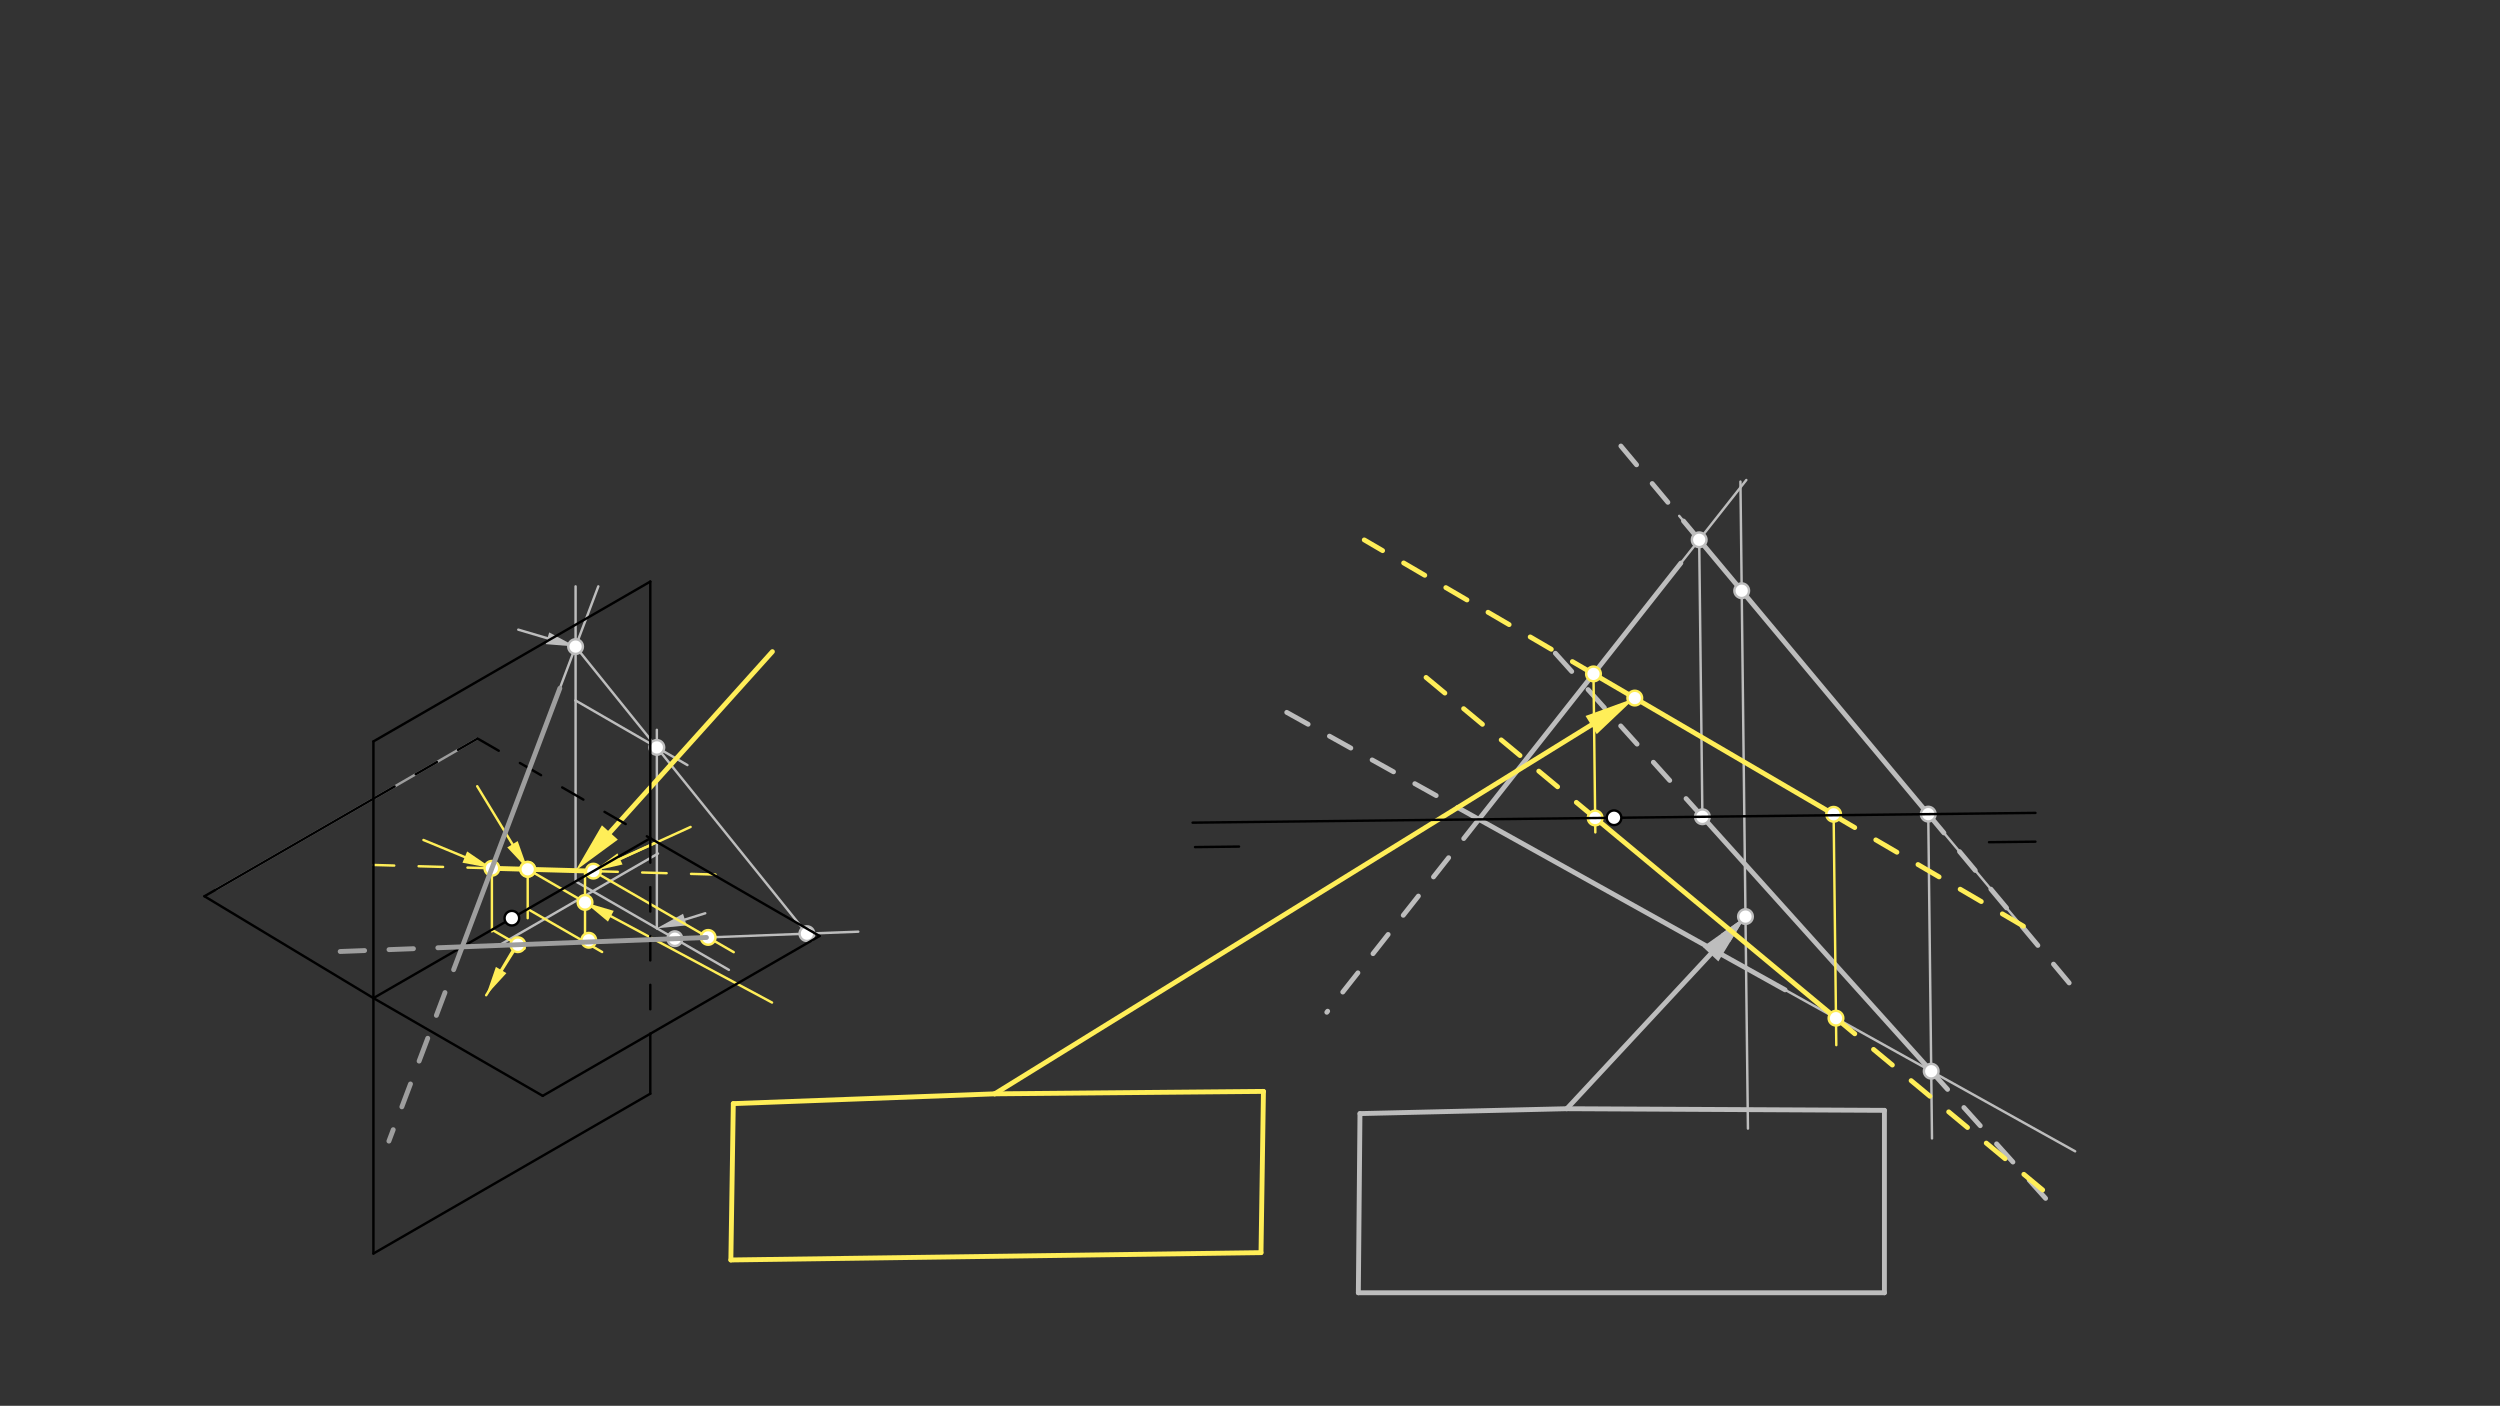 <svg xmlns="http://www.w3.org/2000/svg" class="svg--1it" height="100%" preserveAspectRatio="xMidYMid meet" viewBox="0 0 1023.307 575.433" width="100%"><rect x="0" y="0" width="1023.307" height="575.433" fill="#333333" stroke="none"/><defs><marker id="marker-arrow" markerHeight="16" markerUnits="userSpaceOnUse" markerWidth="24" orient="auto-start-reverse" refX="24" refY="4" viewBox="0 0 24 8"><path d="M 0 0 L 24 4 L 0 8 z" stroke="inherit"></path></marker></defs><g class="aux-layer--1FB"><g class="element--2qn"><line stroke="#BDBDBD" stroke-dasharray="none" stroke-linecap="round" stroke-width="1" x1="235.601" x2="235.601" y1="360.764" y2="286.734"></line></g><g class="element--2qn"><line stroke="#BDBDBD" stroke-dasharray="none" stroke-linecap="round" stroke-width="1" x1="235.601" x2="281.374" y1="286.734" y2="313.161"></line></g><g class="element--2qn"><line stroke="#BDBDBD" stroke-dasharray="none" stroke-linecap="round" stroke-width="1" x1="235.601" x2="268.862" y1="360.764" y2="379.967"></line></g><g class="element--2qn"><line stroke="#BDBDBD" stroke-dasharray="none" stroke-linecap="round" stroke-width="1" x1="268.862" x2="268.862" y1="379.967" y2="298.734"></line></g><g class="element--2qn"><line stroke="#BDBDBD" stroke-dasharray="none" stroke-linecap="round" stroke-width="1" x1="229.156" x2="244.904" y1="281.734" y2="240.017"></line></g><g class="element--2qn"><line stroke="#BDBDBD" stroke-dasharray="none" stroke-linecap="round" stroke-width="1" x1="235.601" x2="235.601" y1="286.734" y2="240.017"></line></g><g class="element--2qn"><line stroke="#BDBDBD" stroke-dasharray="none" stroke-linecap="round" stroke-width="1" x1="224.093" x2="212.156" y1="261.261" y2="257.734"></line><path d="M235.601,264.661 l12,2.5 l0,-5 z" fill="#BDBDBD" stroke="#BDBDBD" stroke-width="0" transform="rotate(196.459, 235.601, 264.661)"></path></g><g class="element--2qn"><line stroke="#BDBDBD" stroke-dasharray="none" stroke-linecap="round" stroke-width="1" x1="235.601" x2="268.862" y1="264.661" y2="305.937"></line></g><g class="element--2qn"><line stroke="#BDBDBD" stroke-dasharray="none" stroke-linecap="round" stroke-width="1" x1="268.862" x2="332.435" y1="305.937" y2="384.832"></line></g><g class="element--2qn"><line stroke="#BDBDBD" stroke-dasharray="none" stroke-linecap="round" stroke-width="1" x1="204.599" x2="269.325" y1="386.756" y2="349.386"></line></g><g class="element--2qn"><line stroke="#BDBDBD" stroke-dasharray="none" stroke-linecap="round" stroke-width="1" x1="289.156" x2="351.315" y1="383.734" y2="381.356"></line></g><g class="element--2qn"><line stroke="#BDBDBD" stroke-dasharray="none" stroke-linecap="round" stroke-width="1" x1="268.862" x2="298.349" y1="379.967" y2="396.991"></line></g><g class="element--2qn"><line stroke="#BDBDBD" stroke-dasharray="none" stroke-linecap="round" stroke-width="1" x1="280.323" x2="288.667" y1="376.411" y2="373.823"></line><path d="M268.862,379.967 l12,2.5 l0,-5 z" fill="#BDBDBD" stroke="#BDBDBD" stroke-width="0" transform="rotate(342.766, 268.862, 379.967)"></path></g><g class="element--2qn"><line stroke="#BDBDBD" stroke-dasharray="none" stroke-linecap="round" stroke-width="2" x1="605.336" x2="688" y1="335.376" y2="230.49"></line></g><g class="element--2qn"><line stroke="#BDBDBD" stroke-dasharray="none" stroke-linecap="round" stroke-width="2" x1="605.336" x2="730.667" y1="335.376" y2="405.156"></line></g><g class="element--2qn"><line stroke="#BDBDBD" stroke-dasharray="10" stroke-linecap="round" stroke-width="2" x1="605.336" x2="543.098" y1="335.376" y2="414.344"></line></g><g class="element--2qn"><line stroke="#BDBDBD" stroke-dasharray="10" stroke-linecap="round" stroke-width="2" x1="605.336" x2="520.272" y1="335.376" y2="288.015"></line></g><g class="element--2qn"><line stroke="#BDBDBD" stroke-dasharray="none" stroke-linecap="round" stroke-width="1" x1="713.988" x2="712.4" y1="334.116" y2="197.128"></line></g><g class="element--2qn"><line stroke="#BDBDBD" stroke-dasharray="none" stroke-linecap="round" stroke-width="1" x1="713.988" x2="715.47" y1="334.116" y2="461.96"></line></g><g class="element--2qn"><line stroke="#BDBDBD" stroke-dasharray="none" stroke-linecap="round" stroke-width="1" x1="688" x2="714.807" y1="230.49" y2="196.476"></line></g><g class="element--2qn"><line stroke="#BDBDBD" stroke-dasharray="none" stroke-linecap="round" stroke-width="1" x1="712.918" x2="687.333" y1="241.797" y2="211.156"></line></g><g class="element--2qn"><line stroke="#BDBDBD" stroke-dasharray="none" stroke-linecap="round" stroke-width="1" x1="712.918" x2="832.913" y1="241.797" y2="385.507"></line></g><g class="element--2qn"><line stroke="#BDBDBD" stroke-dasharray="none" stroke-linecap="round" stroke-width="1" x1="695.515" x2="696.829" y1="220.955" y2="334.315"></line></g><g class="element--2qn"><line stroke="#BDBDBD" stroke-dasharray="none" stroke-linecap="round" stroke-width="1" x1="730.667" x2="849.402" y1="405.156" y2="471.265"></line></g><g class="element--2qn"><line stroke="#BDBDBD" stroke-dasharray="none" stroke-linecap="round" stroke-width="1" x1="789.273" x2="790.812" y1="333.243" y2="465.984"></line></g><g class="element--2qn"><line stroke="#BDBDBD" stroke-dasharray="none" stroke-linecap="round" stroke-width="2" x1="695.515" x2="789.273" y1="220.955" y2="333.243"></line></g><g class="element--2qn"><line stroke="#BDBDBD" stroke-dasharray="none" stroke-linecap="round" stroke-width="2" x1="696.829" x2="790.493" y1="334.315" y2="438.466"></line></g><g class="element--2qn"><line stroke="#BDBDBD" stroke-dasharray="10" stroke-linecap="round" stroke-width="2" x1="696.829" x2="634.384" y1="334.315" y2="264.878"></line></g><g class="element--2qn"><line stroke="#BDBDBD" stroke-dasharray="10" stroke-linecap="round" stroke-width="2" x1="790.493" x2="840.086" y1="438.466" y2="493.611"></line></g><g class="element--2qn"><line stroke="#BDBDBD" stroke-dasharray="10" stroke-linecap="round" stroke-width="2" x1="695.515" x2="663.027" y1="220.955" y2="182.046"></line></g><g class="element--2qn"><line stroke="#BDBDBD" stroke-dasharray="10" stroke-linecap="round" stroke-width="2" x1="789.273" x2="852.939" y1="333.243" y2="409.492"></line></g><g class="element--2qn"><line stroke="#BDBDBD" stroke-dasharray="none" stroke-linecap="round" stroke-width="1" x1="706.293" x2="641.333" y1="383.962" y2="453.823"></line><path d="M714.464,375.174 l12,2.5 l0,-5 z" fill="#BDBDBD" stroke="#BDBDBD" stroke-width="0" transform="rotate(132.918, 714.464, 375.174)"></path></g><g class="element--2qn"><line stroke="#BDBDBD" stroke-dasharray="none" stroke-linecap="round" stroke-width="2" x1="700.164" x2="641.333" y1="390.553" y2="453.823"></line><path d="M714.464,375.174 l21,4.375 l0,-8.75 z" fill="#BDBDBD" stroke="#BDBDBD" stroke-width="0" transform="rotate(132.918, 714.464, 375.174)"></path></g><g class="element--2qn"><line stroke="#BDBDBD" stroke-dasharray="none" stroke-linecap="round" stroke-width="2" x1="641.333" x2="556.667" y1="453.823" y2="455.823"></line></g><g class="element--2qn"><line stroke="#BDBDBD" stroke-dasharray="none" stroke-linecap="round" stroke-width="2" x1="556.667" x2="556" y1="455.823" y2="529.156"></line></g><g class="element--2qn"><line stroke="#BDBDBD" stroke-dasharray="none" stroke-linecap="round" stroke-width="2" x1="556" x2="771.333" y1="529.156" y2="529.156"></line></g><g class="element--2qn"><line stroke="#BDBDBD" stroke-dasharray="none" stroke-linecap="round" stroke-width="2" x1="641.333" x2="771.333" y1="453.823" y2="454.49"></line></g><g class="element--2qn"><line stroke="#BDBDBD" stroke-dasharray="none" stroke-linecap="round" stroke-width="2" x1="771.333" x2="771.333" y1="454.49" y2="529.156"></line></g><g class="element--2qn"><line stroke="#FFEE58" stroke-dasharray="none" stroke-linecap="round" stroke-width="2" x1="216" x2="201.342" y1="355.823" y2="355.412"></line></g><g class="element--2qn"><line stroke="#FFEE58" stroke-dasharray="none" stroke-linecap="round" stroke-width="2" x1="216" x2="245.579" y1="355.823" y2="356.653"></line></g><g class="element--2qn"><line stroke="#FFEE58" stroke-dasharray="none" stroke-linecap="round" stroke-width="1" x1="209.767" x2="195.333" y1="345.569" y2="321.823"></line><path d="M216,355.823 l12,2.5 l0,-5 z" fill="#FFEE58" stroke="#FFEE58" stroke-width="0" transform="rotate(238.707, 216, 355.823)"></path></g><g class="element--2qn"><line stroke="#FFEE58" stroke-dasharray="none" stroke-linecap="round" stroke-width="1" x1="190.255" x2="173.333" y1="350.824" y2="343.823"></line><path d="M201.344,355.412 l12,2.5 l0,-5 z" fill="#FFEE58" stroke="#FFEE58" stroke-width="0" transform="rotate(202.477, 201.344, 355.412)"></path></g><g class="element--2qn"><line stroke="#FFEE58" stroke-dasharray="none" stroke-linecap="round" stroke-width="1" x1="253.78" x2="268.862" y1="351.578" y2="344.668"></line><path d="M242.87,356.577 l12,2.5 l0,-5 z" fill="#FFEE58" stroke="#FFEE58" stroke-width="0" transform="rotate(335.384, 242.87, 356.577)"></path></g><g class="element--2qn"><line stroke="#FFEE58" stroke-dasharray="none" stroke-linecap="round" stroke-width="1" x1="242.87" x2="282.667" y1="356.577" y2="338.49"></line></g><g class="element--2qn"><line stroke="#FFEE58" stroke-dasharray="10" stroke-linecap="round" stroke-width="1" x1="242.87" x2="300.964" y1="356.577" y2="358.206"></line></g><g class="element--2qn"><line stroke="#FFEE58" stroke-dasharray="10" stroke-linecap="round" stroke-width="1" x1="201.344" x2="152.905" y1="355.412" y2="354.053"></line></g><g class="element--2qn"><line stroke="#FFEE58" stroke-dasharray="none" stroke-linecap="round" stroke-width="1" x1="201.344" x2="201.344" y1="355.412" y2="381.233"></line></g><g class="element--2qn"><line stroke="#FFEE58" stroke-dasharray="none" stroke-linecap="round" stroke-width="1" x1="201.344" x2="214.705" y1="380.552" y2="388.266"></line></g><g class="element--2qn"><line stroke="#FFEE58" stroke-dasharray="none" stroke-linecap="round" stroke-width="1" x1="211.97" x2="199" y1="386.687" y2="407.367"></line></g><g class="element--2qn"><line stroke="#FFEE58" stroke-dasharray="none" stroke-linecap="round" stroke-width="1" x1="205.133" x2="210" y1="397.053" y2="388.867"></line><path d="M199,407.367 l12,2.5 l0,-5 z" fill="#FFEE58" stroke="#FFEE58" stroke-width="0" transform="rotate(300.735, 199, 407.367)"></path></g><g class="element--2qn"><line stroke="#FFEE58" stroke-dasharray="none" stroke-linecap="round" stroke-width="1" x1="242.87" x2="300.334" y1="356.577" y2="389.753"></line></g><g class="element--2qn"><line stroke="#FFEE58" stroke-dasharray="none" stroke-linecap="round" stroke-width="1" x1="216" x2="216" y1="355.823" y2="375.834"></line></g><g class="element--2qn"><line stroke="#FFEE58" stroke-dasharray="none" stroke-linecap="round" stroke-width="1" x1="216" x2="246.457" y1="372.09" y2="389.674"></line></g><g class="element--2qn"><line stroke="#FFEE58" stroke-dasharray="none" stroke-linecap="round" stroke-width="1" x1="239.461" x2="239.461" y1="385.635" y2="356.577"></line></g><g class="element--2qn"><line stroke="#FFEE58" stroke-dasharray="none" stroke-linecap="round" stroke-width="1" x1="216" x2="246.313" y1="355.823" y2="373.324"></line></g><g class="element--2qn"><line stroke="#FFEE58" stroke-dasharray="none" stroke-linecap="round" stroke-width="1" x1="250.039" x2="316" y1="375.035" y2="410.367"></line><path d="M239.461,369.368 l12,2.5 l0,-5 z" fill="#FFEE58" stroke="#FFEE58" stroke-width="0" transform="rotate(28.176, 239.461, 369.368)"></path></g><g class="element--2qn"><line stroke="#FFEE58" stroke-dasharray="none" stroke-linecap="round" stroke-width="2" x1="669.156" x2="750.542" y1="285.734" y2="333.312"></line></g><g class="element--2qn"><line stroke="#FFEE58" stroke-dasharray="none" stroke-linecap="round" stroke-width="2" x1="669.156" x2="650.203" y1="285.734" y2="274.654"></line></g><g class="element--2qn"><line stroke="#FFEE58" stroke-dasharray="none" stroke-linecap="round" stroke-width="1" x1="750.542" x2="751.637" y1="333.312" y2="427.798"></line></g><g class="element--2qn"><line stroke="#FFEE58" stroke-dasharray="none" stroke-linecap="round" stroke-width="1" x1="652.249" x2="653.002" y1="275.851" y2="340.713"></line></g><g class="element--2qn"><line stroke="#FFEE58" stroke-dasharray="none" stroke-linecap="round" stroke-width="2" x1="652.933" x2="751.509" y1="334.824" y2="416.761"></line></g><g class="element--2qn"><line stroke="#FFEE58" stroke-dasharray="10" stroke-linecap="round" stroke-width="2" x1="652.249" x2="558.43" y1="275.851" y2="221.003"></line></g><g class="element--2qn"><line stroke="#FFEE58" stroke-dasharray="10" stroke-linecap="round" stroke-width="2" x1="750.546" x2="834.509" y1="333.692" y2="382.777"></line></g><g class="element--2qn"><line stroke="#FFEE58" stroke-dasharray="10" stroke-linecap="round" stroke-width="2" x1="652.933" x2="576.499" y1="334.824" y2="271.291"></line></g><g class="element--2qn"><line stroke="#FFEE58" stroke-dasharray="10" stroke-linecap="round" stroke-width="2" x1="751.509" x2="841.758" y1="416.761" y2="491.776"></line></g><g class="element--2qn"><line stroke="#FFEE58" stroke-dasharray="none" stroke-linecap="round" stroke-width="2" x1="249.638" x2="316.156" y1="340.753" y2="266.734"></line><path d="M235.601,356.373 l21,4.375 l0,-8.75 z" fill="#FFEE58" stroke="#FFEE58" stroke-width="0" transform="rotate(311.945, 235.601, 356.373)"></path></g><g class="element--2qn"><line stroke="#FFEE58" stroke-dasharray="none" stroke-linecap="round" stroke-width="2" x1="651.295" x2="407.156" y1="296.778" y2="447.734"></line><path d="M669.156,285.734 l21,4.375 l0,-8.75 z" fill="#FFEE58" stroke="#FFEE58" stroke-width="0" transform="rotate(148.271, 669.156, 285.734)"></path></g><g class="element--2qn"><line stroke="#FFEE58" stroke-dasharray="none" stroke-linecap="round" stroke-width="2" x1="407.156" x2="300.156" y1="447.734" y2="451.734"></line></g><g class="element--2qn"><line stroke="#FFEE58" stroke-dasharray="none" stroke-linecap="round" stroke-width="2" x1="300.156" x2="299.156" y1="451.734" y2="515.734"></line></g><g class="element--2qn"><line stroke="#FFEE58" stroke-dasharray="none" stroke-linecap="round" stroke-width="2" x1="299.156" x2="516.156" y1="515.734" y2="512.734"></line></g><g class="element--2qn"><line stroke="#FFEE58" stroke-dasharray="none" stroke-linecap="round" stroke-width="2" x1="407.156" x2="517.156" y1="447.734" y2="446.734"></line></g><g class="element--2qn"><line stroke="#FFEE58" stroke-dasharray="none" stroke-linecap="round" stroke-width="2" x1="517.156" x2="516.156" y1="446.734" y2="512.734"></line></g><g class="element--2qn"><circle cx="268.862" cy="305.937" r="3" stroke="#BDBDBD" stroke-width="1" fill="#ffffff"></circle>}</g><g class="element--2qn"><circle cx="235.601" cy="264.661" r="3" stroke="#BDBDBD" stroke-width="1" fill="#ffffff"></circle>}</g><g class="element--2qn"><circle cx="330.283" cy="382.161" r="3" stroke="#BDBDBD" stroke-width="1" fill="#ffffff"></circle>}</g><g class="element--2qn"><circle cx="276.244" cy="384.228" r="3" stroke="#BDBDBD" stroke-width="1" fill="#ffffff"></circle>}</g><g class="element--2qn"><circle cx="714.464" cy="375.174" r="3" stroke="#BDBDBD" stroke-width="1" fill="#ffffff"></circle>}</g><g class="element--2qn"><circle cx="712.918" cy="241.797" r="3" stroke="#BDBDBD" stroke-width="1" fill="#ffffff"></circle>}</g><g class="element--2qn"><circle cx="695.515" cy="220.955" r="3" stroke="#BDBDBD" stroke-width="1" fill="#ffffff"></circle>}</g><g class="element--2qn"><circle cx="789.273" cy="333.243" r="3" stroke="#BDBDBD" stroke-width="1" fill="#ffffff"></circle>}</g><g class="element--2qn"><circle cx="696.829" cy="334.315" r="3" stroke="#BDBDBD" stroke-width="1" fill="#ffffff"></circle>}</g><g class="element--2qn"><circle cx="790.493" cy="438.466" r="3" stroke="#BDBDBD" stroke-width="1" fill="#ffffff"></circle>}</g><g class="element--2qn"><circle cx="216" cy="355.823" r="3" stroke="#FFEE58" stroke-width="1" fill="#ffffff"></circle>}</g><g class="element--2qn"><circle cx="242.87" cy="356.577" r="3" stroke="#FFEE58" stroke-width="1" fill="#ffffff"></circle>}</g><g class="element--2qn"><circle cx="201.344" cy="355.412" r="3" stroke="#FFEE58" stroke-width="1" fill="#ffffff"></circle>}</g><g class="element--2qn"><circle cx="216" cy="355.823" r="3" stroke="#FFEE58" stroke-width="1" fill="#ffffff"></circle>}</g><g class="element--2qn"><circle cx="211.97" cy="386.687" r="3" stroke="#FFEE58" stroke-width="1" fill="#ffffff"></circle>}</g><g class="element--2qn"><circle cx="289.862" cy="383.707" r="3" stroke="#FFEE58" stroke-width="1" fill="#ffffff"></circle>}</g><g class="element--2qn"><circle cx="241" cy="384.867" r="3" stroke="#FFEE58" stroke-width="1" fill="#ffffff"></circle>}</g><g class="element--2qn"><circle cx="239.461" cy="369.368" r="3" stroke="#FFEE58" stroke-width="1" fill="#ffffff"></circle>}</g><g class="element--2qn"><circle cx="669.156" cy="285.734" r="3" stroke="#FFEE58" stroke-width="1" fill="#ffffff"></circle>}</g><g class="element--2qn"><circle cx="652.249" cy="275.851" r="3" stroke="#FFEE58" stroke-width="1" fill="#ffffff"></circle>}</g><g class="element--2qn"><circle cx="750.542" cy="333.312" r="3" stroke="#FFEE58" stroke-width="1" fill="#ffffff"></circle>}</g><g class="element--2qn"><circle cx="751.509" cy="416.761" r="3" stroke="#FFEE58" stroke-width="1" fill="#ffffff"></circle>}</g><g class="element--2qn"><circle cx="652.933" cy="334.824" r="3" stroke="#FFEE58" stroke-width="1" fill="#ffffff"></circle>}</g></g><g class="main-layer--3Vd"><g class="element--2qn"><line stroke="#9E9E9E" stroke-dasharray="none" stroke-linecap="round" stroke-width="1" x1="195.485" x2="88.601" y1="302.304" y2="364.014"></line></g><g class="element--2qn"><line stroke="#000000" stroke-dasharray="none" stroke-linecap="round" stroke-width="1" x1="152.85" x2="152.85" y1="408.55" y2="303.482"></line></g><g class="element--2qn"><line stroke="#000000" stroke-dasharray="none" stroke-linecap="round" stroke-width="1" x1="152.85" x2="266.179" y1="303.482" y2="238.051"></line></g><g class="element--2qn"><line stroke="#000000" stroke-dasharray="none" stroke-linecap="round" stroke-width="1" x1="266.179" x2="266.179" y1="238.051" y2="343.119"></line></g><g class="element--2qn"><line stroke="#000000" stroke-dasharray="none" stroke-linecap="round" stroke-width="1" x1="266.179" x2="152.85" y1="343.119" y2="408.55"></line></g><g class="element--2qn"><line stroke="#000000" stroke-dasharray="none" stroke-linecap="round" stroke-width="1" x1="152.85" x2="83.676" y1="408.55" y2="366.857"></line></g><g class="element--2qn"><line stroke="#000000" stroke-dasharray="none" stroke-linecap="round" stroke-width="1" x1="83.676" x2="152.85" y1="366.857" y2="326.919"></line></g><g class="element--2qn"><line stroke="#000000" stroke-dasharray="none" stroke-linecap="round" stroke-width="1" x1="266.179" x2="335.473" y1="343.119" y2="383.126"></line></g><g class="element--2qn"><line stroke="#000000" stroke-dasharray="none" stroke-linecap="round" stroke-width="1" x1="152.85" x2="222.145" y1="408.55" y2="448.557"></line></g><g class="element--2qn"><line stroke="#000000" stroke-dasharray="none" stroke-linecap="round" stroke-width="1" x1="222.145" x2="335.473" y1="448.557" y2="383.126"></line></g><g class="element--2qn"><line stroke="#000000" stroke-dasharray="none" stroke-linecap="round" stroke-width="1" x1="152.85" x2="152.85" y1="408.55" y2="513.101"></line></g><g class="element--2qn"><line stroke="#000000" stroke-dasharray="none" stroke-linecap="round" stroke-width="1" x1="152.85" x2="266.179" y1="513.101" y2="447.67"></line></g><g class="element--2qn"><line stroke="#000000" stroke-dasharray="none" stroke-linecap="round" stroke-width="1" x1="266.179" x2="266.179" y1="447.67" y2="423.133"></line></g><g class="element--2qn"><line stroke="#000000" stroke-dasharray="10" stroke-linecap="round" stroke-width="1" x1="152.85" x2="195.485" y1="326.919" y2="302.304"></line></g><g class="element--2qn"><line stroke="#000000" stroke-dasharray="10" stroke-linecap="round" stroke-width="1" x1="195.485" x2="266.179" y1="302.304" y2="343.119"></line></g><g class="element--2qn"><line stroke="#000000" stroke-dasharray="10" stroke-linecap="round" stroke-width="1" x1="266.179" x2="266.179" y1="343.119" y2="423.133"></line></g><g class="element--2qn"><line stroke="#000000" stroke-dasharray="none" stroke-linecap="round" stroke-width="1" x1="488.156" x2="833.156" y1="336.734" y2="332.734"></line></g><g class="element--2qn"><line stroke="#000000" stroke-dasharray="none" stroke-linecap="round" stroke-width="1" x1="489.156" x2="507.154" y1="346.734" y2="346.526"></line></g><g class="element--2qn"><line stroke="#000000" stroke-dasharray="none" stroke-linecap="round" stroke-width="1" x1="814.156" x2="833.142" y1="344.734" y2="344.514"></line></g><g class="element--2qn"><line stroke="#9E9E9E" stroke-dasharray="none" stroke-linecap="round" stroke-width="2" x1="189.209" x2="229.156" y1="387.558" y2="281.734"></line></g><g class="element--2qn"><line stroke="#9E9E9E" stroke-dasharray="none" stroke-linecap="round" stroke-width="2" x1="189.209" x2="289.156" y1="387.558" y2="383.734"></line></g><g class="element--2qn"><line stroke="#9E9E9E" stroke-dasharray="10" stroke-linecap="round" stroke-width="2" x1="189.209" x2="159.189" y1="387.558" y2="467.084"></line></g><g class="element--2qn"><line stroke="#9E9E9E" stroke-dasharray="10" stroke-linecap="round" stroke-width="2" x1="189.209" x2="133.308" y1="387.558" y2="389.696"></line></g><g class="element--2qn"><circle cx="209.515" cy="375.834" r="3" stroke="#000000" stroke-width="1" fill="#ffffff"></circle>}</g><g class="element--2qn"><circle cx="660.656" cy="334.734" r="3" stroke="#000000" stroke-width="1" fill="#ffffff"></circle>}</g></g><g class="snaps-layer--2PT"></g><g class="temp-layer--rAP"></g></svg>
